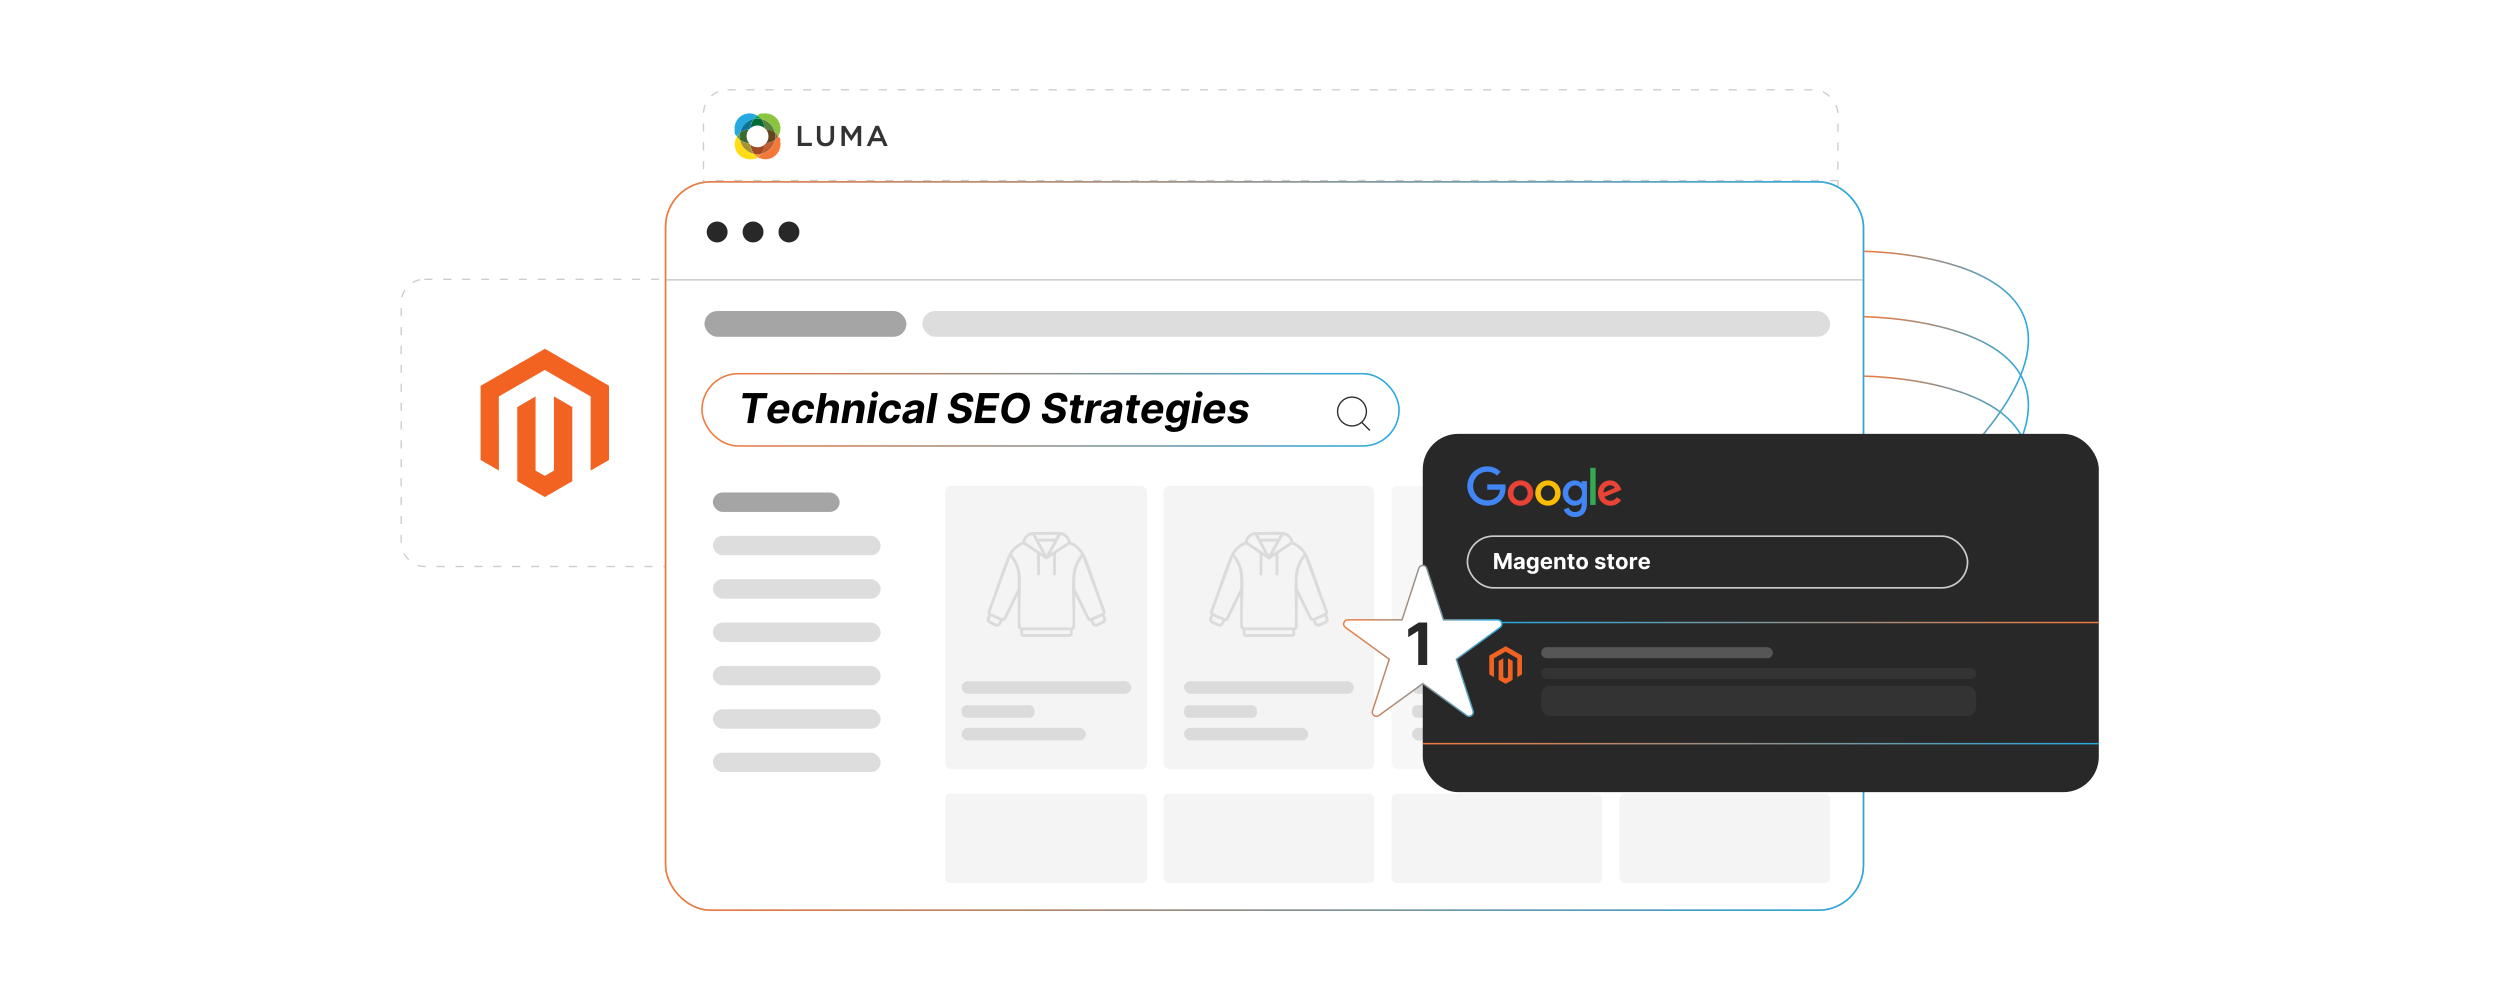 <?xml version="1.0" encoding="UTF-8"?><svg id="b" xmlns="http://www.w3.org/2000/svg" xmlns:xlink="http://www.w3.org/1999/xlink" viewBox="0 0 1000 400"><defs><linearGradient id="c" x1="745.399" y1="144.336" x2="811.684" y2="144.336" gradientUnits="userSpaceOnUse"><stop offset="0" stop-color="#f3793b"/><stop offset="1" stop-color="#26a9e0"/></linearGradient><linearGradient id="d" y1="170.494" y2="170.494" xlink:href="#c"/><linearGradient id="e" y1="194.265" y2="194.265" xlink:href="#c"/><filter id="f" x="251.747" y="58.332" width="508.32" height="320.64" filterUnits="userSpaceOnUse"><feOffset dx="0" dy="0"/><feGaussianBlur result="g" stdDeviation="4.578"/><feFlood flood-color="#969696" flood-opacity=".3"/><feComposite in2="g" operator="in"/><feComposite in="SourceGraphic"/></filter><linearGradient id="h" x1="280.469" y1="163.934" x2="559.952" y2="163.934" xlink:href="#c"/><linearGradient id="i" x1="265.906" y1="218.409" x2="745.717" y2="218.409" xlink:href="#c"/><filter id="j" x="251.747" y="58.332" width="508.32" height="320.64" filterUnits="userSpaceOnUse"><feOffset dx="0" dy="0"/><feGaussianBlur result="k" stdDeviation="4.578"/><feFlood flood-color="#969696" flood-opacity=".3"/><feComposite in2="k" operator="in"/><feComposite in="SourceGraphic"/></filter><linearGradient id="l" x1="538.656" y1="249.644" x2="599.414" y2="229.902" gradientTransform="translate(102.017 -147.529) rotate(18)" xlink:href="#c"/><linearGradient id="m" x1="600.632" y1="249.008" x2="839.521" y2="249.008" gradientUnits="userSpaceOnUse"><stop offset="0" stop-color="#26a9e0"/><stop offset="1" stop-color="#f3793b"/></linearGradient><linearGradient id="n" x1="569.108" y1="297.464" x2="839.521" y2="297.464" gradientUnits="userSpaceOnUse"><stop offset="0" stop-color="#f3793b"/><stop offset="1" stop-color="#26a9e0"/></linearGradient></defs><path d="M745.401,100.533s121.565.781,34.647,87.699" fill="none" stroke="url(#c)" stroke-miterlimit="10" stroke-width=".632"/><path d="M745.401,126.691s121.565.781,34.647,87.699" fill="none" stroke="url(#d)" stroke-miterlimit="10" stroke-width=".632"/><path d="M745.401,150.462s121.565.781,34.647,87.699" fill="none" stroke="url(#e)" stroke-miterlimit="10" stroke-width=".632"/><rect x="160.479" y="111.725" width="114.877" height="114.877" rx="9.267" ry="9.267" fill="#fff" stroke="#ccc" stroke-dasharray="3.238 4.318" stroke-miterlimit="10" stroke-width=".54"/><polygon points="217.943 139.505 192.232 154.346 192.232 183.988 199.572 188.232 199.52 158.582 217.891 147.978 236.262 158.582 236.262 188.219 243.602 183.988 243.602 154.32 217.943 139.505" fill="#f26322"/><polygon points="221.584 188.225 217.917 190.356 214.231 188.244 214.231 158.582 206.898 162.819 206.911 192.468 217.911 198.823 228.923 192.468 228.923 162.819 221.584 158.582 221.584 188.225" fill="#f26322"/><rect x="281.398" y="35.911" width="453.763" height="291.187" rx="9.617" ry="9.617" fill="#fff" stroke="#ccc" stroke-dasharray="3.238 4.318" stroke-miterlimit="10" stroke-width=".54"/><line x1="735.16" y1="72.223" x2="281.398" y2="72.223" fill="#fff" stroke="#ccc" stroke-dasharray="3.238 4.318" stroke-miterlimit="10" stroke-width=".54"/><rect x="266.222" y="72.729" width="479.179" height="291.36" rx="18.007" ry="18.007" fill="#fff" filter="url(#f)" stroke="#ccc" stroke-miterlimit="10" stroke-width=".616"/><line x1="266.222" y1="111.943" x2="745.401" y2="111.943" fill="#fff" stroke="#ccc" stroke-miterlimit="10" stroke-width=".616"/><circle cx="286.861" cy="92.797" r="4.184" fill="#282828"/><circle cx="301.218" cy="92.797" r="4.184" fill="#282828"/><circle cx="315.575" cy="92.797" r="4.184" fill="#282828"/><rect x="281.786" y="124.401" width="80.782" height="10.313" rx="5.157" ry="5.157" fill="#a5a5a5"/><rect x="285.147" y="196.997" width="50.712" height="7.774" rx="3.887" ry="3.887" fill="#a5a5a5"/><rect x="285.147" y="214.34" width="67.11" height="7.774" rx="3.887" ry="3.887" fill="#ddd"/><rect x="285.147" y="231.683" width="67.11" height="7.774" rx="3.887" ry="3.887" fill="#ddd"/><rect x="285.147" y="249.026" width="67.11" height="7.774" rx="3.887" ry="3.887" fill="#ddd"/><rect x="285.147" y="266.37" width="67.11" height="7.774" rx="3.887" ry="3.887" fill="#ddd"/><rect x="285.147" y="283.713" width="67.11" height="7.774" rx="3.887" ry="3.887" fill="#ddd"/><rect x="285.147" y="301.056" width="67.11" height="7.774" rx="3.887" ry="3.887" fill="#ddd"/><rect x="368.913" y="124.401" width="363.16" height="10.313" rx="5.157" ry="5.157" fill="#ddd"/><rect x="280.785" y="149.483" width="278.852" height="28.903" rx="14.451" ry="14.451" fill="none" stroke="url(#h)" stroke-miterlimit="10" stroke-width=".632"/><circle cx="540.794" cy="164.602" r="5.773" fill="none" stroke="#282828" stroke-miterlimit="10" stroke-width=".54"/><line x1="544.648" y1="168.886" x2="547.956" y2="172.194" fill="none" stroke="#282828" stroke-miterlimit="10" stroke-width=".54"/><rect x="378.026" y="194.311" width="80.782" height="113.458" rx="2.476" ry="2.476" fill="#f4f4f4"/><rect x="465.421" y="194.311" width="84.285" height="113.458" rx="2.529" ry="2.529" fill="#f4f4f4"/><rect x="556.604" y="194.311" width="84.285" height="113.458" rx="2.529" ry="2.529" fill="#f7f7f7"/><rect x="647.787" y="194.311" width="84.285" height="113.458" rx="2.529" ry="2.529" fill="#f4f4f4"/><rect x="378.026" y="317.508" width="80.782" height="35.694" rx="2.015" ry="2.015" fill="#f4f4f4"/><rect x="465.421" y="317.508" width="84.285" height="35.694" rx="2.058" ry="2.058" fill="#f4f4f4"/><rect x="556.604" y="317.508" width="84.285" height="35.694" rx="2.058" ry="2.058" fill="#f4f4f4"/><rect x="647.787" y="317.508" width="84.285" height="35.694" rx="2.058" ry="2.058" fill="#f4f4f4"/><rect x="266.222" y="72.729" width="479.179" height="291.36" rx="18.007" ry="18.007" fill="none" filter="url(#j)" stroke="url(#i)" stroke-miterlimit="10" stroke-width=".632"/><path d="M296.011,53.161c.558-2.788,2.745-4.976,5.49-5.576.386-.515.901-.944,1.415-1.287-.858-.601-1.973-.944-3.131-.944-3.303,0-5.962,2.659-5.962,5.962s.343,2.316.944,3.217c.343-.515.772-.987,1.244-1.415h0v.043Z" fill="#26a9e0"/><path d="M304.418,47.585c2.788.558,4.976,2.745,5.533,5.533.515.386.944.858,1.287,1.415.601-.944.944-2.059.944-3.217,0-3.303-2.659-5.962-5.962-5.962s-2.316.343-3.26.944c.558.343,1.072.772,1.458,1.287Z" fill="#8bc53f"/><path d="M301.545,47.585c.472-.086.987-.172,1.458-.172s.944.043,1.415.129c-.429-.515-.901-.944-1.458-1.287-.558.343-1.03.815-1.415,1.287h0v.043Z" fill="#009e4b"/><path d="M301.63,61.526c-2.788-.558-5.019-2.745-5.576-5.576-.472-.386-.901-.858-1.244-1.415-.601.944-.944,2.059-.944,3.217,0,3.303,2.659,5.962,5.962,5.962s2.316-.343,3.26-.944c-.558-.343-1.03-.772-1.458-1.287h0v.043Z" fill="#ffdd15"/><path d="M296.011,55.949c-.086-.472-.129-.944-.129-1.415s.043-.944.129-1.373c-.472.386-.901.858-1.244,1.415.343.515.772,1.03,1.244,1.415v-.043Z" fill="#5d9849"/><path d="M311.239,54.491c-.343.515-.772.987-1.244,1.415-.558,2.831-2.745,5.019-5.533,5.619-.386.515-.858.944-1.415,1.287.901.558,2.016.901,3.174.901,3.303,0,5.962-2.659,5.962-5.962s-.343-2.316-.944-3.217h0v-.043Z" fill="#f3793b"/><path d="M309.995,53.075c.086.472.129.944.129,1.458s-.043.901-.129,1.373c.472-.386.901-.858,1.244-1.415-.343-.515-.772-1.03-1.287-1.415h.043Z" fill="#946a38"/><path d="M304.461,61.526c-.472.086-.944.129-1.458.129s-.944-.043-1.415-.129c.429.515.901.944,1.458,1.287.515-.343,1.03-.772,1.415-1.287h0Z" fill="#f58836"/><path d="M300.258,51.145c0-1.373.515-2.574,1.287-3.603-2.788.601-4.976,2.788-5.49,5.576.987-.815,2.231-1.287,3.56-1.33.214-.257.429-.472.643-.643h0Z" fill="#0a7599"/><path d="M306.349,51.789c1.373,0,2.617.515,3.603,1.33-.558-2.788-2.788-4.976-5.533-5.533.815.987,1.287,2.231,1.33,3.603.214.172.429.386.601.601Z" fill="#57843c"/><path d="M303.003,50.202c1.03,0,2.016.386,2.745.987,0-1.373-.515-2.617-1.33-3.603-.472-.086-.944-.129-1.415-.129s-.987.043-1.458.172c-.772.987-1.244,2.231-1.287,3.56.772-.601,1.716-.987,2.745-.987Z" fill="#016a37"/><path d="M299.614,57.279c-1.373,0-2.617-.515-3.603-1.33.558,2.788,2.788,5.019,5.576,5.576-.815-.987-1.33-2.231-1.373-3.603-.214-.172-.429-.386-.643-.643h.043Z" fill="#a89332"/><path d="M298.628,54.534c0-1.03.343-1.973.944-2.745-1.373.043-2.574.515-3.56,1.33-.086.429-.129.901-.129,1.373s.043.944.129,1.415c.987.815,2.231,1.287,3.603,1.33-.601-.772-.987-1.716-.987-2.745h0v.043Z" fill="#3a6932"/><path d="M305.748,57.922c0,1.373-.515,2.617-1.287,3.603,2.788-.558,4.976-2.788,5.533-5.619-.987.815-2.231,1.287-3.56,1.33-.214.257-.429.472-.686.686h0Z" fill="#c05e2f"/><path d="M309.995,53.075c-.987-.815-2.231-1.287-3.603-1.33.643.772.987,1.716.987,2.788s-.343,1.973-.944,2.702c1.33-.043,2.574-.558,3.56-1.33.086-.429.129-.901.129-1.373s-.043-.987-.129-1.458h0Z" fill="#62461e"/><path d="M303.003,58.909c-1.03,0-2.016-.343-2.745-.987.043,1.373.558,2.617,1.373,3.603.472.086.901.129,1.415.129s.987-.043,1.458-.129c.772-.987,1.287-2.231,1.287-3.603-.772.601-1.716.987-2.745.987h-.043Z" fill="#a14b24"/><path d="M319.131,50.373h1.415v6.734h4.204v1.287h-5.619v-8.021ZM326.767,55.006v-4.633h1.415v4.547c0,1.501.772,2.316,2.016,2.316s2.016-.772,2.016-2.231v-4.633h1.415v4.547c0,2.402-1.373,3.603-3.474,3.603s-3.432-1.201-3.432-3.517h.043ZM336.589,50.373h1.501l2.445,3.818,2.445-3.818h1.501v8.021h-1.415v-5.748l-2.531,3.775h-.043l-2.531-3.775v5.748h-1.373v-8.021h0ZM350.23,50.33h1.33l3.517,8.107h-1.501l-.815-1.93h-3.818l-.815,1.93h-1.458l3.517-8.107h.043ZM352.246,55.22l-1.373-3.217-1.373,3.217h2.788-.043Z" fill="#333"/><path d="M407.098,238.18l-4.674,9.499c-.524.855-1.131.578-1.482.904-.178.165-.441.988-.636,1.272-.429.625-1.06.933-1.823.804-.421-.071-2.47-1.036-2.905-1.294-.803-.475-1.135-1.329-.837-2.212.104-.307.582-1.0.601-1.212.009-.104-.327-.545-.359-.853-.033-.317.043-.597.141-.892,2.779-6.904,4.873-14.256,7.702-21.119,1.066-2.587,2.449-4.381,4.875-5.814.207-.122,1.125-.504,1.185-.58.06-.075.29-.989.418-1.253.663-1.369,2.22-2.507,3.754-2.64,3.58.204,7.436-.259,10.983-.001,1.911.139,3.418,1.423,4.097,3.156.068.172.129.704.164.743.028.032.286.067.399.124,2.796,1.433,4.508,3.333,5.693,6.238,2.861,7.014,4.98,14.366,7.801,21.401.165.858-.366,1.279-.338,1.585.036.406.647,1.124.646,1.733-0.0.567-.447,1.27-.92,1.561-.452.279-2.263,1.133-2.749,1.259-.808.208-1.513.03-2.002-.679-.175-.254-.535-1.325-.648-1.404-.265-.187-1.239-.166-1.391-.852l-4.696-9.477v12.741c0,.532-.878.985-.939,1.161-.269.786.459,2.318-1.04,2.682l-18.783.027c-1.774-.171-1.028-1.813-1.302-2.707-.057-.188-.936-.677-.936-1.259v-12.645ZM422.94,213.939h-8.685l.754,1.465.149.069,6.955-.023c.123-.043.894-1.451.827-1.512ZM413.001,214.049c-1.362.031-2.792,1.422-2.902,2.752l6.828,4.582-3.926-7.334ZM427.12,216.88c-.06-1.375-1.471-2.781-2.843-2.8l-3.913,7.208,6.756-4.408ZM421.509,216.611h-5.822l2.864,5.344,2.957-5.344ZM415.974,222.147v7.683c0,.24-1.005.655-1.139-.197l-.001-8.015-.144-.333-5.347-3.523c-1.495.626-2.871,1.627-3.864,2.909-.236.305-.791.865-.564,1.223,1.823,2.244,3.133,5.314,3.328,8.224.437,6.51-.421,13.529-.003,20.044.032.503.007.839.621.811l19.668 0c.27.001.431-.163.429-.429.263-6.566-.364-13.422-.009-19.955.177-3.255,1.484-6.406,3.498-8.923-.858-1.341-1.989-2.509-3.369-3.317-.365-.213-1.023-.672-1.395-.482l-5.175,3.419-.145.333.002,8.114c-.132.708-1.143.404-1.143.002v-7.587c-.574.254-2.108,1.627-2.624,1.628-.446.001-2.066-1.412-2.625-1.628ZM401.347,247.221l5.745-11.767c-.029-2.539.207-5.019-.404-7.506-.458-1.865-1.359-3.608-2.502-5.133l-8.059,22.098c.011.221.217.283.375.38.925.567,2.877,1.34,3.946,1.78.253.104.682.366.899.149ZM433.009,222.912c-2.929,3.527-3.095,8.053-2.905,12.447l5.606,11.573c.095.187.275.387.506.366.629-.37,4.633-1.879,4.813-2.246.036-.074.058-.144.043-.227l-8.063-21.912ZM399.838,248.018l-3.383-1.448c-.045-.007-.09-.005-.129.02-.05.032-.484.935-.494,1.087-.008.119-.011.248.024.362.112.362,2.443,1.244,2.9,1.496.488.19,1.177-1.384,1.083-1.518ZM440.879,246.581l-3.522,1.434c-.117.136.51,1.811,1.068,1.506.622-.422,2.217-.838,2.701-1.315.443-.436-.18-1.137-.247-1.625ZM427.998,252.113h-18.801c.018.51-.066,1.035.095,1.527h18.562c.01,0,.143-.133.143-.143v-1.384Z" fill="#dbdbdb"/><rect x="384.639" y="272.444" width="67.859" height="5.074" rx="2.537" ry="2.537" fill="#dbdbdb"/><rect x="384.639" y="282.05" width="29.155" height="5.074" rx="2.029" ry="2.029" fill="#dbdbdb"/><rect x="384.639" y="291.131" width="49.696" height="5.074" rx="2.537" ry="2.537" fill="#dbdbdb"/><path d="M496.092,238.18l-4.674,9.499c-.524.855-1.131.578-1.482.904-.178.165-.441.988-.636,1.272-.429.625-1.06.933-1.823.804-.421-.071-2.47-1.036-2.905-1.294-.803-.475-1.135-1.329-.837-2.212.104-.307.582-1.0.601-1.212.009-.104-.327-.545-.359-.853-.033-.317.043-.597.141-.892,2.779-6.904,4.873-14.256,7.702-21.119,1.066-2.587,2.449-4.381,4.875-5.814.207-.122,1.125-.504,1.185-.58.06-.075.29-.989.418-1.253.663-1.369,2.22-2.507,3.754-2.64,3.58.204,7.436-.259,10.983-.001,1.911.139,3.418,1.423,4.097,3.156.068.172.129.704.164.743.028.032.286.067.399.124,2.796,1.433,4.508,3.333,5.693,6.238,2.861,7.014,4.98,14.366,7.801,21.401.165.858-.366,1.279-.338,1.585.036.406.647,1.124.646,1.733-0.0.567-.447,1.27-.92,1.561-.452.279-2.263,1.133-2.749,1.259-.808.208-1.513.03-2.002-.679-.175-.254-.535-1.325-.648-1.404-.265-.187-1.239-.166-1.391-.852l-4.696-9.477v12.741c0,.532-.878.985-.939,1.161-.269.786.459,2.318-1.04,2.682l-18.783.027c-1.774-.171-1.028-1.813-1.302-2.707-.057-.188-.936-.677-.936-1.259v-12.645ZM511.934,213.939h-8.685l.754,1.465.149.069,6.955-.023c.123-.043.894-1.451.827-1.512ZM501.995,214.049c-1.362.031-2.792,1.422-2.902,2.752l6.828,4.582-3.926-7.334ZM516.115,216.88c-.06-1.375-1.471-2.781-2.843-2.8l-3.913,7.208,6.756-4.408ZM510.503,216.611h-5.822l2.864,5.344,2.957-5.344ZM504.968,222.147v7.683c0,.24-1.005.655-1.139-.197l-.001-8.015-.144-.333-5.347-3.523c-1.495.626-2.871,1.627-3.864,2.909-.236.305-.791.865-.564,1.223,1.823,2.244,3.133,5.314,3.328,8.224.437,6.51-.421,13.529-.003,20.044.032.503.007.839.621.811l19.668 0c.27.001.431-.163.429-.429.263-6.566-.364-13.422-.009-19.955.177-3.255,1.484-6.406,3.498-8.923-.858-1.341-1.989-2.509-3.369-3.317-.365-.213-1.023-.672-1.395-.482l-5.175,3.419-.145.333.002,8.114c-.132.708-1.143.404-1.143.002v-7.587c-.574.254-2.108,1.627-2.624,1.628-.446.001-2.066-1.412-2.625-1.628ZM490.341,247.221l5.745-11.767c-.029-2.539.207-5.019-.404-7.506-.458-1.865-1.359-3.608-2.502-5.133l-8.059,22.098c.011.221.217.283.375.38.925.567,2.877,1.34,3.946,1.78.253.104.682.366.899.149ZM522.003,222.912c-2.929,3.527-3.095,8.053-2.905,12.447l5.606,11.573c.095.187.275.387.506.366.629-.37,4.633-1.879,4.813-2.246.036-.074.058-.144.043-.227l-8.063-21.912ZM488.832,248.018l-3.383-1.448c-.045-.007-.09-.005-.129.02-.05.032-.484.935-.494,1.087-.008.119-.011.248.024.362.112.362,2.443,1.244,2.9,1.496.488.19,1.177-1.384,1.083-1.518ZM529.873,246.581l-3.522,1.434c-.117.136.51,1.811,1.068,1.506.622-.422,2.217-.838,2.701-1.315.443-.436-.18-1.137-.247-1.625ZM516.992,252.113h-18.801c.018.51-.066,1.035.095,1.527h18.562c.01,0,.143-.133.143-.143v-1.384Z" fill="#dbdbdb"/><rect x="473.633" y="272.444" width="67.859" height="5.074" rx="2.537" ry="2.537" fill="#dbdbdb"/><rect x="473.633" y="282.05" width="29.155" height="5.074" rx="2.029" ry="2.029" fill="#dbdbdb"/><rect x="473.633" y="291.131" width="49.696" height="5.074" rx="2.537" ry="2.537" fill="#dbdbdb"/><path d="M587.276,238.18l-4.674,9.499c-.524.855-1.131.578-1.482.904-.178.165-.441.988-.636,1.272-.429.625-1.06.933-1.823.804-.421-.071-2.47-1.036-2.905-1.294-.803-.475-1.135-1.329-.837-2.212.104-.307.582-1.0.601-1.212.009-.104-.327-.545-.359-.853-.033-.317.043-.597.141-.892,2.779-6.904,4.873-14.256,7.702-21.119,1.066-2.587,2.449-4.381,4.875-5.814.207-.122,1.125-.504,1.185-.58.06-.075.29-.989.418-1.253.663-1.369,2.22-2.507,3.754-2.64,3.58.204,7.436-.259,10.983-.001,1.911.139,3.418,1.423,4.097,3.156.068.172.129.704.164.743.028.032.286.067.399.124,2.796,1.433,4.508,3.333,5.693,6.238,2.861,7.014,4.98,14.366,7.801,21.401.165.858-.366,1.279-.338,1.585.036.406.647,1.124.646,1.733-0.0.567-.447,1.27-.92,1.561-.452.279-2.263,1.133-2.749,1.259-.808.208-1.513.03-2.002-.679-.175-.254-.535-1.325-.648-1.404-.265-.187-1.239-.166-1.391-.852l-4.696-9.477v12.741c0,.532-.878.985-.939,1.161-.269.786.459,2.318-1.04,2.682l-18.783.027c-1.774-.171-1.028-1.813-1.302-2.707-.057-.188-.936-.677-.936-1.259v-12.645ZM603.118,213.939h-8.685l.754,1.465.149.069,6.955-.023c.123-.043.894-1.451.827-1.512ZM593.179,214.049c-1.362.031-2.792,1.422-2.902,2.752l6.828,4.582-3.926-7.334ZM607.298,216.88c-.06-1.375-1.471-2.781-2.843-2.8l-3.913,7.208,6.756-4.408ZM601.686,216.611h-5.822l2.864,5.344,2.957-5.344ZM596.151,222.147v7.683c0,.24-1.005.655-1.139-.197l-.001-8.015-.144-.333-5.347-3.523c-1.495.626-2.871,1.627-3.864,2.909-.236.305-.791.865-.564,1.223,1.823,2.244,3.133,5.314,3.328,8.224.437,6.51-.421,13.529-.003,20.044.032.503.007.839.621.811l19.668 0c.27.001.431-.163.429-.429.263-6.566-.364-13.422-.009-19.955.177-3.255,1.484-6.406,3.498-8.923-.858-1.341-1.989-2.509-3.369-3.317-.365-.213-1.023-.672-1.395-.482l-5.175,3.419-.145.333.002,8.114c-.132.708-1.143.404-1.143.002v-7.587c-.574.254-2.108,1.627-2.624,1.628-.446.001-2.066-1.412-2.625-1.628ZM581.525,247.221l5.745-11.767c-.029-2.539.207-5.019-.404-7.506-.458-1.865-1.359-3.608-2.502-5.133l-8.059,22.098c.011.221.217.283.375.38.925.567,2.877,1.34,3.946,1.78.253.104.682.366.899.149ZM613.186,222.912c-2.929,3.527-3.095,8.053-2.905,12.447l5.606,11.573c.095.187.275.387.506.366.629-.37,4.633-1.879,4.813-2.246.036-.074.058-.144.043-.227l-8.063-21.912ZM580.015,248.018l-3.383-1.448c-.045-.007-.09-.005-.129.02-.05.032-.484.935-.494,1.087-.008.119-.011.248.024.362.112.362,2.443,1.244,2.9,1.496.488.19,1.177-1.384,1.083-1.518ZM621.056,246.581l-3.522,1.434c-.117.136.51,1.811,1.068,1.506.622-.422,2.217-.838,2.701-1.315.443-.436-.18-1.137-.247-1.625ZM608.176,252.113h-18.801c.018.51-.066,1.035.095,1.527h18.562c.01,0,.143-.133.143-.143v-1.384Z" fill="#dbdbdb"/><rect x="564.817" y="272.444" width="67.859" height="5.074" rx="2.537" ry="2.537" fill="#dbdbdb"/><rect x="564.817" y="282.05" width="29.155" height="5.074" rx="2.029" ry="2.029" fill="#dbdbdb"/><rect x="564.817" y="291.131" width="49.696" height="5.074" rx="2.537" ry="2.537" fill="#dbdbdb"/><path d="M677.02,238.18l-4.674,9.499c-.524.855-1.131.578-1.482.904-.178.165-.441.988-.636,1.272-.429.625-1.06.933-1.823.804-.421-.071-2.47-1.036-2.905-1.294-.803-.475-1.135-1.329-.837-2.212.104-.307.582-1.0.601-1.212.009-.104-.327-.545-.359-.853-.033-.317.043-.597.141-.892,2.779-6.904,4.873-14.256,7.702-21.119,1.066-2.587,2.449-4.381,4.875-5.814.207-.122,1.125-.504,1.185-.58.06-.075.29-.989.418-1.253.663-1.369,2.22-2.507,3.754-2.64,3.58.204,7.436-.259,10.983-.001,1.911.139,3.418,1.423,4.097,3.156.068.172.129.704.164.743.028.032.286.067.399.124,2.796,1.433,4.508,3.333,5.693,6.238,2.861,7.014,4.98,14.366,7.801,21.401.165.858-.366,1.279-.338,1.585.036.406.647,1.124.646,1.733-0.0.567-.447,1.27-.92,1.561-.452.279-2.263,1.133-2.749,1.259-.808.208-1.513.03-2.002-.679-.175-.254-.535-1.325-.648-1.404-.265-.187-1.239-.166-1.391-.852l-4.696-9.477v12.741c0,.532-.878.985-.939,1.161-.269.786.459,2.318-1.04,2.682l-18.783.027c-1.774-.171-1.028-1.813-1.302-2.707-.057-.188-.936-.677-.936-1.259v-12.645ZM692.862,213.939h-8.685l.754,1.465.149.069,6.955-.023c.123-.043.894-1.451.827-1.512ZM682.923,214.049c-1.362.031-2.792,1.422-2.902,2.752l6.828,4.582-3.926-7.334ZM697.043,216.88c-.06-1.375-1.471-2.781-2.843-2.8l-3.913,7.208,6.756-4.408ZM691.431,216.611h-5.822l2.864,5.344,2.957-5.344ZM685.896,222.147v7.683c0,.24-1.005.655-1.139-.197l-.001-8.015-.144-.333-5.347-3.523c-1.495.626-2.871,1.627-3.864,2.909-.236.305-.791.865-.564,1.223,1.823,2.244,3.133,5.314,3.328,8.224.437,6.51-.421,13.529-.003,20.044.032.503.007.839.621.811l19.668 0c.27.001.431-.163.429-.429.263-6.566-.364-13.422-.009-19.955.177-3.255,1.484-6.406,3.498-8.923-.858-1.341-1.989-2.509-3.369-3.317-.365-.213-1.023-.672-1.395-.482l-5.175,3.419-.145.333.002,8.114c-.132.708-1.143.404-1.143.002v-7.587c-.574.254-2.108,1.627-2.624,1.628-.446.001-2.066-1.412-2.625-1.628ZM671.269,247.221l5.745-11.767c-.029-2.539.207-5.019-.404-7.506-.458-1.865-1.359-3.608-2.502-5.133l-8.059,22.098c.011.221.217.283.375.38.925.567,2.877,1.34,3.946,1.78.253.104.682.366.899.149ZM702.931,222.912c-2.929,3.527-3.095,8.053-2.905,12.447l5.606,11.573c.095.187.275.387.506.366.629-.37,4.633-1.879,4.813-2.246.036-.074.058-.144.043-.227l-8.063-21.912ZM669.76,248.018l-3.383-1.448c-.045-.007-.09-.005-.129.02-.05.032-.484.935-.494,1.087-.008.119-.011.248.024.362.112.362,2.443,1.244,2.9,1.496.488.19,1.177-1.384,1.083-1.518ZM710.801,246.581l-3.522,1.434c-.117.136.51,1.811,1.068,1.506.622-.422,2.217-.838,2.701-1.315.443-.436-.18-1.137-.247-1.625ZM697.921,252.113h-18.801c.018.51-.066,1.035.095,1.527h18.562c.01,0,.143-.133.143-.143v-1.384Z" fill="#dbdbdb"/><rect x="654.561" y="272.444" width="67.859" height="5.074" rx="2.537" ry="2.537" fill="#dbdbdb"/><rect x="654.561" y="282.05" width="29.155" height="5.074" rx="2.029" ry="2.029" fill="#dbdbdb"/><rect x="654.561" y="291.131" width="49.696" height="5.074" rx="2.537" ry="2.537" fill="#dbdbdb"/><path d="M296.867,159.312l.352-2.093h9.858l-.352,2.093h-3.675l-1.641,9.911h-2.509l1.641-9.911h-3.675Z"/><path d="M310.746,169.399c-.926,0-1.691-.189-2.295-.565-.604-.377-1.028-.912-1.272-1.606-.244-.693-.286-1.515-.126-2.464.156-.927.472-1.739.947-2.438s1.072-1.244,1.79-1.636c.719-.391,1.52-.586,2.403-.586.594,0,1.132.095,1.615.284.483.19.884.475,1.205.856.32.381.54.856.66,1.427.119.57.116,1.238-.009,2.005l-.112.685h-7.602l.246-1.548h5.252c.062-.359.04-.678-.067-.955s-.284-.495-.53-.653-.549-.237-.909-.237c-.371,0-.716.089-1.034.267-.319.178-.586.413-.803.706s-.356.607-.419.943l-.275,1.542c-.074.469-.057.859.053,1.172s.302.547.577.703c.275.157.628.234,1.058.234.277,0,.538-.038.782-.114s.461-.192.651-.349c.19-.156.347-.35.472-.58l2.28.152c-.211.555-.531,1.039-.961,1.451-.43.412-.947.732-1.55.961-.604.229-1.279.343-2.025.343Z"/><path d="M320.586,169.399c-.922,0-1.682-.196-2.28-.589-.598-.393-1.015-.939-1.252-1.639-.236-.699-.278-1.504-.126-2.414.148-.923.46-1.732.932-2.43s1.073-1.242,1.802-1.636c.729-.393,1.548-.589,2.458-.589.786,0,1.449.143,1.99.428.541.286.94.686,1.195,1.202s.345,1.121.267,1.816h-2.356c.008-.445-.107-.807-.346-1.084s-.583-.416-1.032-.416c-.391,0-.748.104-1.072.314-.325.209-.6.513-.827.911s-.385.882-.475,1.448c-.094.574-.096,1.062-.006,1.465s.262.709.516.92.575.316.961.316c.289,0,.558-.059.806-.176s.466-.288.654-.513.332-.495.434-.811h2.356c-.156.691-.445,1.297-.867,1.817-.422.519-.95.926-1.583,1.219-.633.293-1.35.44-2.151.44Z"/><path d="M329.612,164.018l-.867,5.205h-2.497l1.993-12.004h2.427l-.75,4.59h.105c.285-.531.68-.948,1.184-1.252.504-.303,1.1-.454,1.788-.454.622,0,1.143.136,1.565.407.422.273.721.661.897,1.167s.205,1.11.088,1.813l-.961,5.732h-2.497l.885-5.287c.09-.555.019-.986-.214-1.295s-.601-.463-1.105-.463c-.34,0-.652.072-.938.217s-.524.354-.715.63-.32.606-.387.993Z"/><path d="M339.916,164.018l-.867,5.205h-2.497l1.5-9.003h2.379l-.258,1.589h.105c.282-.527.683-.943,1.205-1.249.521-.305,1.117-.457,1.785-.457.625,0,1.147.136,1.565.407.418.273.715.661.891,1.167s.205,1.11.088,1.813l-.961,5.732h-2.497l.885-5.287c.094-.551.025-.981-.205-1.292s-.6-.466-1.108-.466c-.332,0-.639.072-.92.217s-.517.354-.707.63-.317.606-.384.993Z"/><path d="M346.803,169.224l1.5-9.003h2.497l-1.5,9.003h-2.497ZM349.804,159.049c-.371,0-.675-.123-.912-.369s-.335-.543-.296-.891c.043-.348.212-.646.507-.894.295-.248.626-.372.993-.372.371,0,.674.123.909.369s.33.544.287.892c-.035.348-.199.645-.492.894-.293.248-.625.372-.997.372Z"/><path d="M355.336,169.399c-.922,0-1.682-.196-2.28-.589-.598-.393-1.015-.939-1.252-1.639-.236-.699-.278-1.504-.126-2.414.148-.923.46-1.732.932-2.43s1.073-1.242,1.802-1.636c.729-.393,1.548-.589,2.458-.589.786,0,1.449.143,1.99.428.541.286.94.686,1.195,1.202s.345,1.121.267,1.816h-2.356c.008-.445-.107-.807-.346-1.084s-.583-.416-1.032-.416c-.391,0-.748.104-1.072.314-.325.209-.6.513-.827.911s-.385.882-.475,1.448c-.094.574-.096,1.062-.006,1.465s.262.709.516.92.575.316.961.316c.289,0,.558-.059.806-.176s.466-.288.654-.513.332-.495.434-.811h2.356c-.156.691-.445,1.297-.867,1.817-.422.519-.95.926-1.583,1.219-.633.293-1.35.44-2.151.44Z"/><path d="M363.53,169.393c-.571,0-1.065-.101-1.483-.302-.418-.201-.724-.501-.917-.899s-.241-.894-.144-1.483c.086-.5.249-.919.489-1.257.241-.338.536-.611.885-.82s.735-.366,1.158-.473c.422-.105.857-.18,1.307-.223.532-.055.961-.107,1.29-.158s.575-.124.739-.22.262-.239.293-.431v-.035c.059-.371-.008-.658-.199-.861s-.5-.305-.926-.305c-.445,0-.822.098-1.131.293-.309.195-.529.443-.662.744l-2.274-.188c.203-.547.511-1.02.923-1.421s.91-.71,1.492-.927,1.235-.325,1.958-.325c.497,0,.963.059,1.401.176s.816.299,1.134.545c.318.247.55.562.694.947s.172.845.082,1.38l-1.014,6.072h-2.368l.211-1.248h-.07c-.191.281-.426.528-.703.741s-.596.379-.956.498c-.359.119-.762.179-1.207.179ZM364.532,167.671c.363,0,.699-.073,1.005-.221.307-.146.56-.345.762-.595s.329-.533.384-.85l.152-.955c-.082.051-.195.096-.337.135s-.3.075-.472.108-.344.062-.516.088-.326.05-.463.073c-.301.043-.571.111-.809.205s-.431.22-.577.378-.24.354-.278.589c-.051.336.031.594.246.773.215.181.516.271.902.271Z"/><path d="M375.053,157.22l-1.993,12.004h-2.497l1.993-12.004h2.497Z"/><path d="M386.845,160.707c.019-.488-.122-.865-.425-1.131-.303-.266-.759-.398-1.369-.398-.414,0-.774.057-1.079.17s-.548.272-.73.475-.294.435-.337.697c-.043.211-.029.398.044.558.072.16.188.299.346.416s.347.218.565.302.453.155.704.214l1.031.258c.5.117.953.273,1.357.466s.743.434,1.017.721c.273.287.468.624.583,1.012.115.387.132.83.05,1.33-.125.734-.416,1.37-.874,1.908-.457.537-1.057.953-1.799,1.248-.742.295-1.602.442-2.579.442-.965,0-1.783-.149-2.453-.448-.67-.299-1.157-.74-1.462-1.324-.305-.585-.395-1.307-.27-2.166h2.456c-.043.402.017.737.179,1.005s.405.469.73.604.706.202,1.143.202c.434,0,.819-.062,1.158-.188.338-.125.612-.299.823-.521s.34-.478.387-.768c.047-.266.007-.491-.12-.677s-.333-.344-.618-.475-.639-.247-1.061-.349l-1.248-.329c-.969-.25-1.702-.636-2.198-1.157s-.672-1.226-.527-2.113c.121-.731.423-1.367.906-1.91.482-.543,1.091-.966,1.826-1.27.734-.303,1.542-.454,2.42-.454.891,0,1.643.153,2.256.46.614.308,1.06.734,1.339,1.281s.366,1.184.261,1.91h-2.432Z"/><path d="M389.734,169.224l1.993-12.004h8.088l-.352,2.093h-5.55l-.469,2.86h5.134l-.352,2.093h-5.134l-.469,2.865h5.574l-.352,2.093h-8.112Z"/><path d="M411.848,163.386c-.219,1.286-.642,2.375-1.269,3.268-.627.894-1.392,1.572-2.295,2.037-.902.465-1.87.697-2.901.697-1.094,0-2.036-.248-2.825-.744-.79-.496-1.359-1.214-1.708-2.154-.35-.94-.415-2.073-.196-3.402.211-1.285.63-2.377,1.257-3.273.627-.896,1.395-1.58,2.304-2.051.908-.472,1.884-.707,2.928-.707,1.082,0,2.017.25,2.804.751.788.5,1.356,1.222,1.706,2.165.35.944.415,2.082.196,3.414ZM409.322,163.087c.137-.824.132-1.517-.015-2.077-.146-.561-.413-.986-.8-1.275-.387-.289-.873-.434-1.46-.434-.644,0-1.233.16-1.767.48-.533.32-.982.784-1.348,1.393-.366.607-.617,1.345-.753,2.212-.144.829-.142,1.52.009,2.075s.422.974.815,1.257c.393.283.882.425,1.468.425.637,0,1.22-.157,1.75-.472.529-.315.977-.773,1.342-1.377.366-.604.619-1.34.759-2.207Z"/><path d="M424.496,160.707c.019-.488-.122-.865-.425-1.131-.303-.266-.759-.398-1.369-.398-.414,0-.774.057-1.079.17s-.548.272-.73.475-.294.435-.337.697c-.043.211-.029.398.044.558.072.16.188.299.346.416s.347.218.565.302.453.155.704.214l1.031.258c.5.117.953.273,1.357.466s.743.434,1.017.721c.273.287.468.624.583,1.012.115.387.132.83.05,1.33-.125.734-.416,1.37-.874,1.908-.457.537-1.057.953-1.799,1.248-.742.295-1.602.442-2.579.442-.965,0-1.783-.149-2.453-.448-.67-.299-1.157-.74-1.462-1.324-.305-.585-.395-1.307-.27-2.166h2.456c-.043.402.017.737.179,1.005s.405.469.73.604.706.202,1.143.202c.434,0,.819-.062,1.158-.188.338-.125.612-.299.823-.521s.34-.478.387-.768c.047-.266.007-.491-.12-.677s-.333-.344-.618-.475-.639-.247-1.061-.349l-1.248-.329c-.969-.25-1.702-.636-2.198-1.157s-.672-1.226-.527-2.113c.121-.731.423-1.367.906-1.91.482-.543,1.091-.966,1.826-1.27.734-.303,1.542-.454,2.42-.454.891,0,1.643.153,2.256.46.614.308,1.06.734,1.339,1.281s.366,1.184.261,1.91h-2.432Z"/><path d="M433.627,160.221l-.316,1.876h-5.422l.317-1.876h5.421ZM429.789,158.064h2.497l-1.395,8.393c-.035.231-.029.409.018.536s.131.216.252.267.266.076.434.076c.113,0,.231-.012.352-.035s.215-.039.281-.047l.094,1.858c-.141.043-.328.09-.562.141s-.514.082-.838.094c-.609.019-1.125-.062-1.547-.246-.422-.184-.725-.469-.908-.856s-.223-.874-.117-1.46l1.442-8.721Z"/><path d="M433.75,169.224l1.5-9.003h2.42l-.264,1.571h.094c.258-.559.605-.982,1.04-1.27s.906-.431,1.41-.431c.125,0,.257.008.396.023s.265.035.378.059l-.375,2.222c-.113-.039-.271-.071-.472-.097s-.392-.038-.572-.038c-.363,0-.7.079-1.011.237s-.574.378-.789.659-.355.606-.422.973l-.838,5.094h-2.497Z"/><path d="M442.8,169.393c-.571,0-1.065-.101-1.483-.302-.418-.201-.724-.501-.917-.899s-.241-.894-.144-1.483c.086-.5.249-.919.489-1.257.241-.338.536-.611.885-.82s.735-.366,1.158-.473c.422-.105.857-.18,1.307-.223.532-.055.961-.107,1.29-.158s.575-.124.739-.22.262-.239.293-.431v-.035c.059-.371-.008-.658-.199-.861s-.5-.305-.926-.305c-.445,0-.822.098-1.131.293-.309.195-.529.443-.662.744l-2.274-.188c.203-.547.511-1.02.923-1.421s.91-.71,1.492-.927,1.235-.325,1.958-.325c.497,0,.963.059,1.401.176s.816.299,1.134.545c.318.247.55.562.694.947s.172.845.082,1.38l-1.014,6.072h-2.368l.211-1.248h-.07c-.191.281-.426.528-.703.741s-.596.379-.956.498c-.359.119-.762.179-1.207.179ZM443.802,167.671c.363,0,.699-.073,1.005-.221.307-.146.56-.345.762-.595s.329-.533.384-.85l.152-.955c-.082.051-.195.096-.337.135s-.3.075-.472.108-.344.062-.516.088-.326.05-.463.073c-.301.043-.571.111-.809.205s-.431.22-.577.378-.24.354-.278.589c-.051.336.031.594.246.773.215.181.516.271.902.271Z"/><path d="M456.122,160.221l-.316,1.876h-5.422l.317-1.876h5.421ZM452.283,158.064h2.497l-1.395,8.393c-.035.231-.029.409.018.536s.131.216.252.267.266.076.434.076c.113,0,.231-.012.352-.035s.215-.039.281-.047l.094,1.858c-.141.043-.328.09-.562.141s-.514.082-.838.094c-.609.019-1.125-.062-1.547-.246-.422-.184-.725-.469-.908-.856s-.223-.874-.117-1.46l1.442-8.721Z"/><path d="M460.324,169.399c-.926,0-1.691-.189-2.295-.565-.604-.377-1.028-.912-1.272-1.606-.244-.693-.286-1.515-.126-2.464.156-.927.472-1.739.947-2.438s1.072-1.244,1.79-1.636c.719-.391,1.52-.586,2.403-.586.594,0,1.132.095,1.615.284.483.19.884.475,1.205.856.32.381.54.856.66,1.427.119.57.116,1.238-.009,2.005l-.112.685h-7.602l.246-1.548h5.252c.062-.359.04-.678-.067-.955s-.284-.495-.53-.653-.549-.237-.909-.237c-.371,0-.716.089-1.034.267-.319.178-.586.413-.803.706s-.356.607-.419.943l-.275,1.542c-.074.469-.057.859.053,1.172s.302.547.577.703c.275.157.628.234,1.058.234.277,0,.538-.038.782-.114s.461-.192.651-.349c.19-.156.347-.35.472-.58l2.28.152c-.211.555-.531,1.039-.961,1.451-.43.412-.947.732-1.55.961-.604.229-1.279.343-2.025.343Z"/><path d="M469.614,172.787c-.812,0-1.489-.11-2.028-.331s-.949-.52-1.228-.899-.435-.806-.466-1.278l2.368-.31c.043.184.127.353.249.51s.302.281.536.375c.234.095.535.142.902.142.543,0,1.016-.134,1.419-.399s.651-.705.745-1.318l.27-1.647h-.105c-.148.25-.35.486-.604.709-.254.223-.565.404-.932.545s-.79.211-1.266.211c-.68,0-1.27-.157-1.77-.472s-.859-.797-1.079-1.448c-.219-.65-.244-1.474-.076-2.47.168-1.02.475-1.872.92-2.556s.973-1.195,1.583-1.536c.609-.34,1.245-.51,1.905-.51.504,0,.912.085,1.222.255s.55.381.718.634c.168.252.289.499.363.741h.094l.247-1.513h2.479l-1.512,9.091c-.121.769-.411,1.412-.87,1.929-.46.516-1.04.902-1.744,1.16-.704.258-1.483.387-2.339.387ZM470.552,167.219c.402,0,.762-.101,1.078-.302.317-.201.584-.49.8-.867s.368-.829.454-1.356c.086-.528.084-.986-.006-1.375s-.259-.69-.507-.905-.574-.322-.976-.322c-.41,0-.772.11-1.087.331-.315.221-.575.526-.78.917s-.349.843-.431,1.355c-.086.519-.089.968-.009,1.345s.241.668.483.873.569.308.979.308Z"/><path d="M476.571,169.224l1.5-9.003h2.497l-1.5,9.003h-2.497ZM479.572,159.049c-.371,0-.675-.123-.912-.369s-.335-.543-.296-.891c.043-.348.212-.646.507-.894.295-.248.626-.372.993-.372.371,0,.674.123.909.369s.33.544.287.892c-.035.348-.199.645-.492.894-.293.248-.625.372-.997.372Z"/><path d="M485.14,169.399c-.926,0-1.691-.189-2.295-.565-.604-.377-1.028-.912-1.272-1.606-.244-.693-.286-1.515-.126-2.464.156-.927.472-1.739.947-2.438s1.072-1.244,1.79-1.636c.719-.391,1.52-.586,2.403-.586.594,0,1.132.095,1.615.284.483.19.884.475,1.205.856.32.381.54.856.66,1.427.119.57.116,1.238-.009,2.005l-.112.685h-7.602l.246-1.548h5.252c.062-.359.04-.678-.067-.955s-.284-.495-.53-.653-.549-.237-.909-.237c-.371,0-.716.089-1.034.267-.319.178-.586.413-.803.706s-.356.607-.419.943l-.275,1.542c-.074.469-.057.859.053,1.172s.302.547.577.703c.275.157.628.234,1.058.234.277,0,.538-.038.782-.114s.461-.192.651-.349c.19-.156.347-.35.472-.58l2.28.152c-.211.555-.531,1.039-.961,1.451-.43.412-.947.732-1.55.961-.604.229-1.279.343-2.025.343Z"/><path d="M499.487,162.788l-2.274.141c-.008-.199-.06-.378-.155-.536s-.234-.284-.416-.378c-.182-.094-.41-.141-.683-.141-.41,0-.775.094-1.096.281-.32.188-.502.428-.545.721-.035.188.015.346.149.475s.401.238.8.328l1.583.328c.844.181,1.455.479,1.835.897.379.418.512.965.398,1.641-.098.574-.35,1.076-.756,1.504-.407.428-.922.76-1.547.996-.625.236-1.319.354-2.081.354-1.223,0-2.152-.251-2.787-.753-.635-.502-.943-1.179-.923-2.031l2.438-.129c.019.367.148.644.387.829.238.186.565.281.979.285.465.008.861-.089,1.187-.288s.511-.445.554-.738c.031-.203-.027-.367-.176-.492s-.414-.227-.797-.305l-1.5-.31c-.852-.18-1.463-.496-1.835-.949-.371-.454-.498-1.028-.381-1.724.098-.562.332-1.044.703-1.444s.853-.709,1.445-.924,1.263-.322,2.013-.322c1.165,0,2.042.24,2.635.721.592.481.874,1.136.847,1.964Z"/><rect x="569.108" y="173.545" width="270.413" height="143.321" rx="14.175" ry="14.175" fill="#282828"/><path d="M613.288,197.219c0,2.919-2.283,5.069-5.085,5.069s-5.085-2.151-5.085-5.069c0-2.939,2.283-5.069,5.085-5.069s5.085,2.13,5.085,5.069ZM611.062,197.219c0-1.824-1.323-3.072-2.859-3.072s-2.859,1.248-2.859,3.072c0,1.806,1.323,3.072,2.859,3.072s2.859-1.268,2.859-3.072Z" fill="#ea4335"/><path d="M624.259,197.219c0,2.919-2.283,5.069-5.085,5.069s-5.085-2.151-5.085-5.069c0-2.937,2.283-5.069,5.085-5.069s5.085,2.13,5.085,5.069ZM622.033,197.219c0-1.824-1.323-3.072-2.859-3.072s-2.859,1.248-2.859,3.072c0,1.806,1.323,3.072,2.859,3.072s2.859-1.268,2.859-3.072Z" fill="#fbbc05"/><path d="M634.773,192.456v9.101c0,3.744-2.208,5.273-4.818,5.273-2.457,0-3.936-1.643-4.494-2.987l1.938-.807c.345.825,1.191,1.799,2.553,1.799,1.671,0,2.706-1.031,2.706-2.971v-.729h-.078c-.498.615-1.458,1.152-2.67,1.152-2.535,0-4.857-2.208-4.857-5.049,0-2.862,2.322-5.088,4.857-5.088,1.209,0,2.169.537,2.67,1.134h.078v-.825h2.114v-.002ZM632.816,197.238c0-1.785-1.191-3.09-2.706-3.09-1.536,0-2.823,1.305-2.823,3.09,0,1.767,1.287,3.054,2.823,3.054,1.515,0,2.706-1.287,2.706-3.054Z" fill="#4285f4"/><path d="M638.258,187.121v14.856h-2.171v-14.856h2.171Z" fill="#34a853"/><path d="M646.719,198.888l1.728,1.152c-.558.825-1.902,2.247-4.224,2.247-2.88,0-5.031-2.226-5.031-5.069,0-3.015,2.169-5.069,4.782-5.069,2.631,0,3.917,2.094,4.338,3.225l.231.576-6.777,2.807c.519,1.017,1.326,1.536,2.457,1.536,1.134,0,1.92-.558,2.496-1.403h0ZM641.401,197.064l4.53-1.881c-.249-.633-.999-1.074-1.881-1.074-1.131,0-2.706.999-2.649,2.955Z" fill="#ea4335"/><path d="M594.898,195.9v-2.151h7.248c.071.375.107.818.107,1.298,0,1.614-.441,3.609-1.863,5.031-1.383,1.44-3.15,2.208-5.49,2.208-4.338,0-7.986-3.534-7.986-7.872s3.648-7.872,7.986-7.872c2.4,0,4.109.942,5.394,2.169l-1.518,1.518c-.921-.864-2.169-1.536-3.879-1.536-3.168,0-5.645,2.553-5.645,5.721s2.478,5.721,5.645,5.721c2.055,0,3.225-.825,3.975-1.575.608-.608,1.008-1.476,1.166-2.663l-5.14.002Z" fill="#4285f4"/><path d="M570.69,227.319l6.704,20.633h21.695c1.611,0,2.281,2.062.978,3.009l-17.551,12.752,6.704,20.633c.498,1.532-1.256,2.807-2.559,1.859l-17.551-12.752-17.551,12.752c-1.304.947-3.057-.327-2.559-1.859l6.704-20.633-17.551-12.752c-1.304-.947-.634-3.009.978-3.009h21.695s6.704-20.633,6.704-20.633c.498-1.532,2.666-1.532,3.164,0Z" fill="#fff" stroke="url(#l)" stroke-miterlimit="10" stroke-width=".591"/><path d="M570.878,249.007v17.001h-3.595v-13.59h-.1l-3.893,2.441v-3.188l4.208-2.664h3.379Z" fill="#282828"/><polygon points="602.26 258.472 595.726 262.243 595.726 269.776 597.591 270.854 597.578 263.32 602.246 260.625 606.915 263.32 606.915 270.851 608.78 269.776 608.78 262.236 602.26 258.472" fill="#f26322"/><polygon points="603.185 270.852 602.253 271.394 601.316 270.857 601.316 263.32 599.453 264.396 599.456 271.93 602.251 273.545 605.05 271.93 605.05 264.396 603.185 263.32 603.185 270.852" fill="#f26322"/><rect x="586.971" y="214.461" width="200.053" height="20.672" rx="10.336" ry="10.336" fill="none" stroke="#ccc" stroke-miterlimit="10" stroke-width=".675"/><path d="M597.653,221.209h1.677l1.77,4.32h.075l1.772-4.32h1.677v6.43h-1.319v-4.186h-.053l-1.664,4.154h-.898l-1.664-4.17h-.053v4.201h-1.319v-6.43Z" fill="#fff"/><path d="M607.092,227.729c-.308,0-.582-.054-.823-.161-.24-.108-.431-.269-.569-.48-.14-.213-.209-.477-.209-.796,0-.269.049-.493.147-.675.099-.183.232-.329.402-.44.169-.11.362-.194.579-.251s.444-.096.683-.119c.28-.029.507-.057.679-.083.171-.026.296-.065.373-.118.077-.052.116-.13.116-.232v-.019c0-.198-.062-.352-.186-.461-.125-.109-.301-.164-.529-.164-.24,0-.433.053-.574.159-.143.105-.236.238-.283.397l-1.236-.1c.062-.294.185-.547.37-.762s.422-.38.714-.496.631-.175,1.017-.175c.268,0,.524.032.77.095s.465.16.656.292.343.301.453.507c.111.206.167.453.167.739v3.253h-1.269v-.669h-.038c-.077.151-.181.283-.31.398s-.286.203-.468.267c-.183.065-.393.096-.631.096ZM607.475,226.806c.196,0,.37-.039.521-.118.15-.078.269-.185.354-.318s.129-.285.129-.455v-.512c-.042.027-.1.052-.171.073-.072.022-.154.042-.244.06-.09.018-.18.033-.27.047s-.172.025-.245.036c-.157.022-.294.06-.411.109-.117.051-.208.118-.273.203-.065.084-.097.19-.097.315,0,.182.066.32.199.416.133.095.302.143.507.143Z" fill="#fff"/><path d="M613.019,229.548c-.433,0-.804-.06-1.112-.178-.31-.118-.555-.279-.736-.481-.183-.203-.301-.432-.355-.685l1.237-.167c.038.097.098.186.179.271.082.083.19.151.325.202.135.052.3.077.494.077.291,0,.531-.07.721-.212s.284-.377.284-.708v-.882h-.057c-.059.134-.146.26-.264.38-.117.119-.268.216-.452.292-.184.075-.403.112-.659.112-.362,0-.691-.084-.987-.253-.296-.168-.531-.427-.706-.775s-.263-.789-.263-1.323c0-.546.089-1.002.268-1.368.178-.367.414-.641.711-.823.296-.182.621-.273.975-.273.271,0,.496.046.678.137.183.092.329.204.441.34.112.135.198.267.259.397h.051v-.81h1.328v4.869c0,.41-.101.754-.302,1.03s-.478.483-.833.623c-.355.139-.763.209-1.224.209ZM613.047,226.564c.216,0,.398-.054.548-.161s.265-.263.346-.465c.08-.202.121-.444.121-.727,0-.283-.04-.528-.119-.736-.08-.208-.195-.37-.346-.485s-.334-.173-.55-.173c-.22,0-.404.06-.556.178-.15.118-.265.282-.342.491-.078.21-.116.451-.116.726,0,.278.039.519.117.721.079.202.193.357.343.468.149.109.334.164.554.164Z" fill="#fff"/><path d="M618.642,227.732c-.496,0-.923-.101-1.279-.303-.357-.202-.632-.488-.824-.86-.192-.371-.289-.811-.289-1.32,0-.496.097-.931.289-1.306s.464-.667.815-.876.763-.315,1.235-.315c.318,0,.615.051.891.152s.516.254.722.457.367.458.482.765.173.665.173,1.075v.367h-4.072v-.828h2.812c0-.193-.042-.363-.125-.512-.084-.149-.199-.266-.347-.351-.148-.085-.319-.127-.514-.127-.203,0-.383.047-.538.14-.156.093-.278.218-.366.373-.088.156-.133.33-.135.52v.788c0,.238.044.444.133.618s.216.308.379.401c.163.095.356.142.581.142.148,0,.284-.021.407-.062.124-.042.23-.104.317-.189s.155-.186.201-.308l1.237.081c-.064.298-.191.557-.385.777s-.442.393-.747.515c-.305.123-.656.184-1.054.184Z" fill="#fff"/><path d="M623.065,224.851v2.788h-1.337v-4.822h1.274v.851h.057c.106-.28.285-.503.536-.667.252-.164.557-.247.914-.247.335,0,.627.074.876.221s.442.354.581.626c.138.272.207.594.207.969v3.07h-1.338v-2.832c.002-.295-.073-.525-.226-.692-.153-.166-.363-.249-.631-.249-.181,0-.339.038-.476.116-.138.077-.244.19-.32.337-.077.147-.116.325-.118.532Z" fill="#fff"/><path d="M629.79,222.816v1.005h-2.904v-1.005h2.904ZM627.545,221.661h1.338v4.496c0,.123.019.219.057.287.038.067.091.115.158.143.068.027.147.041.237.041.062,0,.126-.006.189-.018s.11-.021.144-.026l.21.995c-.066.021-.161.046-.282.073-.121.028-.27.046-.442.053-.323.012-.605-.031-.847-.129-.241-.099-.43-.251-.564-.459-.134-.207-.2-.469-.198-.784v-4.672Z" fill="#fff"/><path d="M632.84,227.732c-.488,0-.909-.103-1.264-.311-.355-.209-.629-.5-.821-.873-.192-.374-.289-.808-.289-1.302,0-.498.097-.934.289-1.308.192-.373.466-.664.821-.873.354-.208.775-.312,1.264-.312.487,0,.908.104,1.264.312.354.209.628.5.821.873.192.374.288.81.288,1.308,0,.494-.096.928-.288,1.302-.193.373-.467.664-.821.873-.355.208-.776.311-1.264.311ZM632.846,226.697c.222,0,.407-.064.556-.19s.262-.3.338-.519.114-.47.114-.75c0-.281-.038-.531-.114-.751s-.19-.394-.338-.521c-.148-.127-.334-.191-.556-.191-.224,0-.412.065-.564.191-.151.128-.266.302-.342.521-.077.22-.115.47-.115.751,0,.28.038.53.115.75.076.22.19.393.342.519s.34.19.564.19Z" fill="#fff"/><path d="M642.148,224.191l-1.225.075c-.021-.104-.065-.199-.135-.284s-.159-.152-.272-.204c-.112-.051-.245-.077-.4-.077-.207,0-.382.044-.524.131-.142.087-.213.202-.213.347,0,.115.046.213.138.292.092.08.25.144.475.191l.872.176c.469.097.818.251,1.049.465s.346.494.346.842c0,.315-.093.593-.278.832-.185.238-.439.424-.76.557s-.691.199-1.109.199c-.639,0-1.147-.133-1.524-.399-.378-.268-.6-.631-.664-1.092l1.315-.068c.04.194.136.343.289.444.152.102.349.151.587.151.234,0,.423-.045.566-.136.144-.092.217-.209.219-.353-.002-.121-.054-.222-.154-.3s-.255-.139-.465-.181l-.835-.166c-.471-.095-.821-.258-1.05-.49-.23-.232-.344-.528-.344-.889,0-.31.084-.576.253-.801.168-.224.405-.397.712-.518s.666-.183,1.079-.183c.608,0,1.089.129,1.44.387s.555.608.613,1.052Z" fill="#fff"/><path d="M645.667,222.816v1.005h-2.904v-1.005h2.904ZM643.422,221.661h1.338v4.496c0,.123.019.219.057.287.038.067.091.115.158.143.068.027.147.041.237.041.062,0,.126-.006.189-.018s.11-.021.144-.026l.21.995c-.066.021-.161.046-.282.073-.121.028-.27.046-.442.053-.323.012-.605-.031-.847-.129-.241-.099-.43-.251-.564-.459-.134-.207-.2-.469-.198-.784v-4.672Z" fill="#fff"/><path d="M648.717,227.732c-.488,0-.909-.103-1.264-.311-.355-.209-.629-.5-.821-.873-.192-.374-.289-.808-.289-1.302,0-.498.097-.934.289-1.308.192-.373.466-.664.821-.873.354-.208.775-.312,1.264-.312.487,0,.908.104,1.264.312.354.209.628.5.821.873.192.374.288.81.288,1.308,0,.494-.096.928-.288,1.302-.193.373-.467.664-.821.873-.355.208-.776.311-1.264.311ZM648.723,226.697c.222,0,.407-.064.556-.19s.262-.3.338-.519.114-.47.114-.75c0-.281-.038-.531-.114-.751s-.19-.394-.338-.521c-.148-.127-.334-.191-.556-.191-.224,0-.412.065-.564.191-.151.128-.266.302-.342.521-.077.22-.115.47-.115.751,0,.28.038.53.115.75.076.22.19.393.342.519s.34.19.564.19Z" fill="#fff"/><path d="M651.963,227.639v-4.822h1.296v.841h.051c.088-.299.235-.525.442-.68.207-.153.446-.231.716-.231.067,0,.14.004.217.013.077.008.145.019.204.034v1.188c-.062-.019-.149-.036-.261-.051s-.212-.021-.305-.021c-.196,0-.372.042-.525.127-.154.085-.275.202-.364.352-.089.151-.134.325-.134.521v2.728h-1.337Z" fill="#fff"/><path d="M657.773,227.732c-.496,0-.923-.101-1.279-.303-.357-.202-.632-.488-.824-.86-.192-.371-.289-.811-.289-1.32,0-.496.097-.931.289-1.306s.464-.667.815-.876.763-.315,1.235-.315c.318,0,.615.051.891.152s.516.254.722.457.367.458.482.765.173.665.173,1.075v.367h-4.072v-.828h2.812c0-.193-.042-.363-.125-.512-.084-.149-.199-.266-.347-.351-.148-.085-.319-.127-.514-.127-.203,0-.383.047-.538.14-.156.093-.278.218-.366.373-.088.156-.133.33-.135.52v.788c0,.238.044.444.133.618s.216.308.379.401c.163.095.356.142.581.142.148,0,.284-.021.407-.062.124-.042.23-.104.317-.189s.155-.186.201-.308l1.237.081c-.064.298-.191.557-.385.777s-.442.393-.747.515c-.305.123-.656.184-1.054.184Z" fill="#fff"/><rect x="616.476" y="258.878" width="92.651" height="4.441" rx="2.221" ry="2.221" fill="#565656"/><rect x="616.476" y="267.124" width="174.009" height="4.441" rx="2.221" ry="2.221" fill="#333"/><rect x="616.476" y="274.308" width="174.009" height="12.167" rx="3.675" ry="3.675" fill="#333"/><line x1="600.632" y1="249.008" x2="839.521" y2="249.008" fill="#fff" stroke="url(#m)" stroke-miterlimit="10" stroke-width=".591"/><line x1="569.108" y1="297.464" x2="839.521" y2="297.464" fill="#fff" stroke="url(#n)" stroke-miterlimit="10" stroke-width=".591"/></svg>